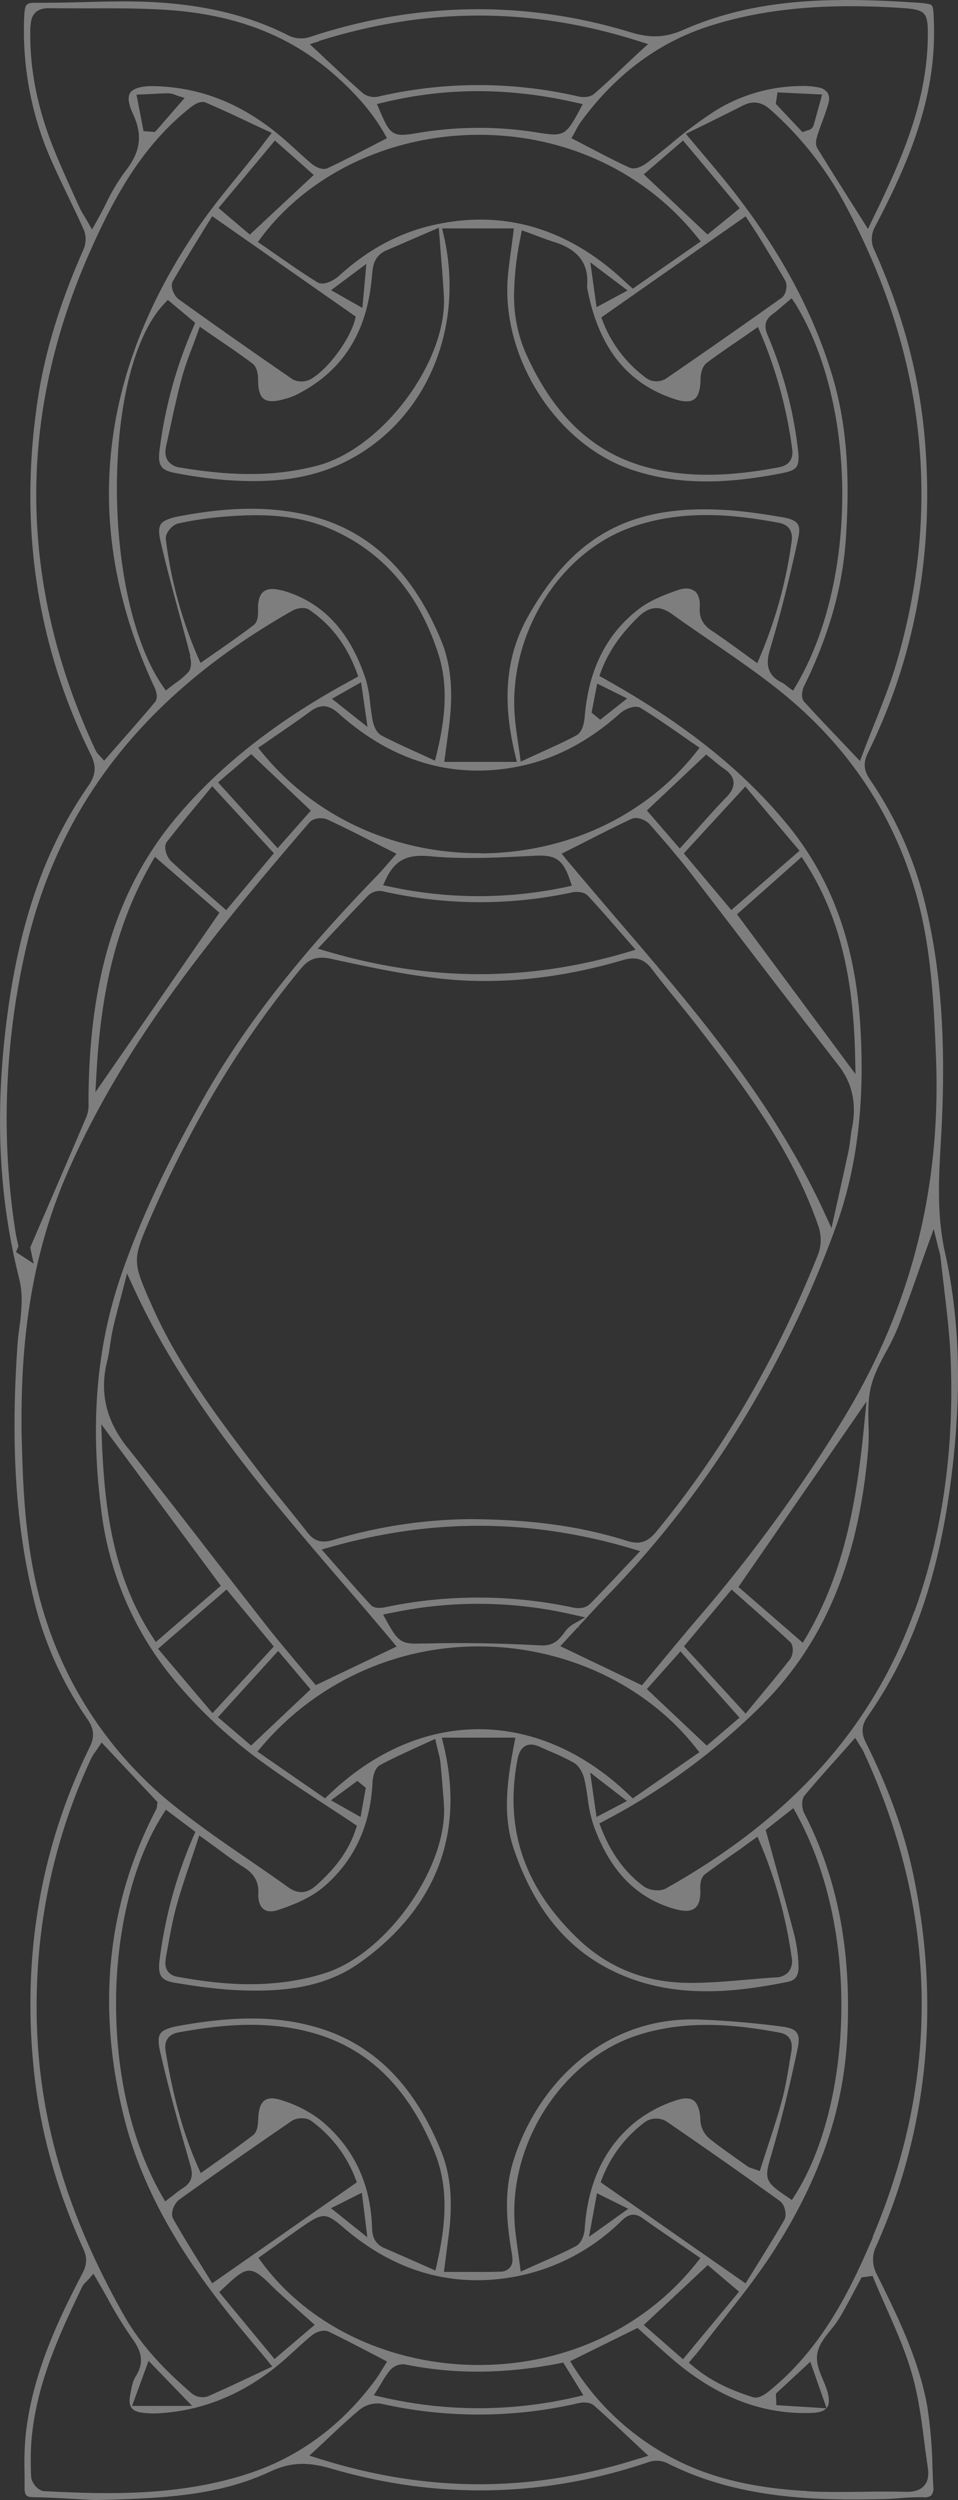 <?xml version="1.0" encoding="UTF-8"?> <svg xmlns="http://www.w3.org/2000/svg" xmlns:xlink="http://www.w3.org/1999/xlink" viewBox="0 0 334.06 871.63"><rect x="0" y="0" width="334.06" height="871.63" fill="#333333" stroke="none"/> <defs> <style>.cls-1{fill:none;}.cls-2{opacity:0.37;}.cls-3{clip-path:url(#clip-path);}.cls-4{fill:#fff;}</style> <clipPath id="clip-path" transform="translate(-1 -1)"> <rect class="cls-1" width="336.06" height="873.63"></rect> </clipPath> </defs> <g id="Слой_2" data-name="Слой 2"> <g id="Слой_1-2" data-name="Слой 1"> <g class="cls-2"> <g class="cls-3"> <path class="cls-4" d="M11.55,10.41c0,.91,0,1.81,0,2.72,0,13.2,2.76,26.4,8.43,40.35,2.15,5.3,4.53,10.56,6.84,15.65l1.93,4.28a27.92,27.92,0,0,0,1.62,2.92c.34.54.66,1.07,1,1.66l1.73,3,1.68-3c1.12-2,2.17-4,3.1-5.85a68.85,68.85,0,0,1,6.64-11.19c5.56-7.05,6.33-12.78,2.77-20.43-1.54-3.29-1.83-5.7-.88-7.17s3.86-2.4,8-2.32c16.27.29,30.87,6,44.63,17.63,1.79,1.51,3.57,3.13,5.28,4.69s3.59,3.27,5.43,4.82c.86.72,3.53,2.39,5.54,1.44,4.78-2.25,9.39-4.62,14.27-7.14l4.55-2.34,1.83-.94-1-1.78c-4.18-7.27-9.92-13.93-18.06-21-14.94-12.89-33.15-20-55.67-21.81-9.42-.74-19-.71-28.27-.69-4.81,0-9.79,0-14.71-.06-5.74-.11-6.51,3.68-6.59,6.55M65.38,35.15l-2.85-.9a1.6,1.6,0,0,1-.23-.08,6.3,6.3,0,0,0-2.52-.63c-2.19,0-4.4.15-6.54.26L48.6,34l2.45,12.72,3.88.3.73-.68Zm-32,51.36c-13.1,28.74-19.74,58-19.74,87,0,29.45,6.84,59.18,20.34,88.35a12.39,12.39,0,0,0,.75,1.44,4.83,4.83,0,0,0,.69.84l.41.44,1.48,1.64,4.81-5.49c4.25-4.85,8.64-9.86,12.87-14.87,1.44-1.7.13-4.62,0-4.95C29.42,186.34,34.54,132.28,70.14,80.27c4.33-6.33,9.3-12.44,14.11-18.34,2.13-2.63,4.54-5.59,6.82-8.5.48-.61,1-1.22,1.68-2.18l3-3.94-2.22-1-5.07-2.37C83.08,41.4,78,39,72.77,36.78c-1.72-.74-3.8.47-5.25,1.61C50.77,51.56,41.2,69.3,33.35,86.51M9.77,332.88a267.59,267.59,0,0,0-6.45,58,256.78,256.78,0,0,0,3,39.11c.28,1.81.68,3.6,1.07,5.32l.05.21-.87,2,6.17,4.05-1.2-5.66,3.62-8.37c5.28-12.24,10.75-24.89,16.06-37.37a11.6,11.6,0,0,0,.64-4.74v-.48C32,341.48,42.08,309.6,63.66,284.6c15-17.42,34.16-32.36,58.49-45.67l3.77-2.09-.59-1.58c-3.55-9.49-9-16.58-16.55-21.69-1.65-1.1-4.4-.46-5.83.35C51.56,243.07,21.08,282,9.77,332.88M8.5,495.43c0,2.7,0,5.47.11,8.21.44,18.26,1.44,39.45,7.73,59.9a136.78,136.78,0,0,0,46.41,67.83c8,6.34,16.44,12.17,24.66,17.8,4.65,3.19,9.45,6.48,14.11,9.84,4.44,3.2,7.69,1.16,9.74-.66,6.95-6.12,11.44-12.46,13.74-19.39l.46-1.42-1.24-.83c-3.27-2.19-6.53-4.32-9.77-6.44-7.36-4.82-14.29-9.36-21.12-14.28a167.76,167.76,0,0,1-32-29.76,113.9,113.9,0,0,1-25-58.54c-3.94-30.3-1.68-57.17,6.92-82.13,6.39-18.55,15.28-37.75,28-60.42,14.23-25.42,33.62-50.39,61-78.59,1.36-1.4,2.6-2.83,3.79-4.21l1.54-1.76,1.69-1.91L137,297.53l-4.63-2.34-1-.48c-5.56-2.82-10.82-5.49-16.24-8-1.7-.81-4.9-.49-6.21,1-34.37,40-64.42,76.71-84.16,121.6C13.68,434.54,8.5,461.92,8.5,495.43M35.06,610.6c-.28.41-.55.79-.8,1.14a16.28,16.28,0,0,0-1.48,2.38,203.91,203.91,0,0,0-19,86.63c0,2.33,0,4.72.12,7.1C15,741.34,24.94,774.28,44.4,808.54c6.6,11.62,16,20.46,23.39,26.87a6,6,0,0,0,5.64,1.1c5-2.18,9.9-4.49,15.1-6.93l5.12-2.41,2.29-1.07-1.62-2c-1.63-2-3.19-3.85-4.71-5.66l-.22-.26c-3.22-3.86-6.27-7.51-9.2-11.21-18.92-23.87-30.34-45.42-35.95-67.79-9.62-38.43-5.85-74.53,11.2-107.31a3.3,3.3,0,0,0,.33-1.31l0-.26.16-1L36.42,608.52ZM68,839.83,52.81,824.12l-5.76,15.71Zm-36.25-44c-.19.21-.38.4-.57.58a6.71,6.71,0,0,0-1.54,1.92c-8.41,17.47-15.53,33.41-17.48,51.57a79.69,79.69,0,0,0-.43,8.65c0,1.83,0,3.77.13,5.94s2.43,5,4.62,5.06c22.73,1.18,46.91,1.69,70.75-6,17.85-5.73,33-16.86,44.89-33.09.71-1,1.32-2,1.91-2.95.27-.46.54-.91.82-1.34l1.13-1.81-1.9-1-4.29-2.23-.4-.21c-4.72-2.46-9.18-4.78-13.81-7-1.87-.88-4.64.29-5.92,1.36-2,1.65-3.89,3.39-5.75,5.09-2.08,1.89-4.2,3.83-6.37,5.59-12.34,10-26.15,15.55-41.07,16.43a30.86,30.86,0,0,1-5.64-.16c-2-.25-3.35-.85-4-1.79s-.82-2.3-.48-4.16l.11-.58c.4-2.24.82-4.56,1.86-6.18,3.61-5.61,1.24-9.78-1.48-13.56a140.36,140.36,0,0,1-8.33-13.63c-1.17-2.09-2.35-4.19-3.58-6.28l-1.35-2.3Zm192.13,62.37,3.2-1-2.46-2.29-3.91-3.65-.19-.18c-4.25-4-8.25-7.73-12.42-11.41-1.75-1.54-4.87-.93-5.47-.78a154.77,154.77,0,0,1-68.66.18,9.86,9.86,0,0,0-7.59,2.1c-3.69,3.07-7.14,6.31-10.79,9.74l-.29.27q-1.93,1.83-3.94,3.69l-2.48,2.29,3.21,1c37.67,11.94,74.24,12,111.79,0m58.53,11.41c6.33.35,12.76.27,19,.2,5-.07,10.19-.13,15.25,0,3.07.1,5.22-.58,6.57-2.1s1.72-3.53,1.3-6.34-.81-5.78-1.19-8.68c-1-8-2.12-16.32-4.4-24.2s-5.63-15.47-8.88-22.83c-1.43-3.23-2.87-6.5-4.2-9.71l-.57-1.39-3.83.48-.48.88c-.74,1.36-1.46,2.74-2.19,4.11-1.69,3.17-3.39,6.39-5.23,9.44a35.74,35.74,0,0,1-2.84,3.84c-2.08,2.57-4.22,5.23-4.73,8.41s.8,6.19,2.05,9.19a33.89,33.89,0,0,1,1.61,4.42c.6,2.36.5,4.1-.29,5.17l-.12.16-5.69-16.19-12,11.14.18,4,17.43,1.08c-.87,1-2.52,1.51-4.92,1.61-16.69.68-32.05-5-47-17.27-3.06-2.52-6.05-5.23-8.94-7.85l-4-3.61-1-.88-23.48,11.6,1.16,1.84a90.37,90.37,0,0,0,31.8,30.41c13.46,7.75,29.22,11.89,49.58,13m23-88.75C329.17,724.37,328,667.38,302,611.5a12.24,12.24,0,0,0-.79-1.34c-.18-.28-.38-.6-.62-1l-1.38-2.26-1.76,2-3.55,4-.4.45c-4.16,4.65-8.08,9-11.9,13.61-1.34,1.61-.94,4.71-.15,6.25,11.8,22.9,16.68,48.82,14.91,79.24-1.47,25.11-10,49.33-26,74-5.17,8-11.19,15.62-17,23l-.13.17c-2.54,3.24-5.17,6.58-7.7,9.92-.56.74-1.17,1.45-1.86,2.26l.38.56-.49-.43-1.11,1.32-1.25,1.49,1.49,1.26c6.95,5.87,14.76,8.84,20.79,10.77,1.8.57,3.83-.63,5.23-1.74,18.34-14.58,28.48-34.65,36.71-54.16m14.45-218c9.81-27.24,14-57.15,12.59-88.93-.37-8.11-1.36-16.3-2.31-24.22l0-.16c-.41-3.38-.81-6.76-1.17-10.13a15.08,15.08,0,0,0-.52-2.37c-.1-.38-.22-.79-.33-1.25l-1.53-6.31-2.22,6.11c-1.1,3-2.16,6-3.21,9-2.46,7-4.76,13.47-7.37,19.93a82,82,0,0,1-3.76,7.65c-2.1,3.9-4.26,7.93-5.33,12.3s-.95,8.86-.85,13.25a78.36,78.36,0,0,1-.1,8.26c-3.38,39.94-15.75,69-38.94,91.34a228.6,228.6,0,0,1-47.57,35.51l-3,1.64L210,636.75l.63,1.6c3.45,8.85,8.31,15.51,14.85,20.35,1.79,1.33,5.57,1.92,7.75.7,43.66-24.5,72-56.08,86.56-96.55m7.56-194.22-.65,0,.65,0c-.74-17.66-1.58-37.68-7.12-56.69-8.17-28.07-24.3-51.83-48-70.6-7.65-6.07-15.83-11.67-23.75-17.09-4.4-3-8.88-6.08-13.2-9.18s-7.93-2.67-11.75,1.08c-6.28,6.13-10.39,12.15-12.94,18.94l-.59,1.58,1.47.82c27.82,15.54,48.09,31.64,63.8,50.64s24,41.93,25.73,70.56c1.59,26.16-1,48.59-8,68.56a373.25,373.25,0,0,1-27.45,59.68,346.58,346.58,0,0,1-53.12,70.75c-3.29,3.41-6.56,7-9.71,10.4l.35.58-.48-.44c-1.46,1.58-2.92,3.18-4.4,4.77l-1.81,1.95,28.46,13.63,1-1.17,5.44-6.56c4.08-4.93,8.26-10,12.54-15A537.36,537.36,0,0,0,294.7,496.3c23.94-39.18,34.63-80.92,32.65-127.67M302,263.37c1.3-3.45,2.65-6.83,3.95-10.11,2.84-7.14,5.51-13.87,7.59-20.91,16-54.27,10.08-108-17.61-159.6a118.93,118.93,0,0,0-26.17-33.43c-2-1.77-5.16-3.86-9.62-1.55-4,2-8,4-12.18,6.07l-.55.27-5,2.45-2.24,1.11,1.61,1.91L245.49,54l.3.35c2.3,2.73,4.4,5.21,6.46,7.72,18.74,22.73,31.4,45.3,38.7,69,5.06,16.41,6.6,34.24,5,57.82-1.15,16.93-5.92,33.73-14.57,51.35-.44.91-1.39,3.84.07,5.45,4.2,4.63,8.53,9.17,13.12,14l6.3,6.63ZM272.11,33.21l-.59,4,9.33,9.87,1.22-.45.67-.23a2.45,2.45,0,0,0,1.91-1.59q1-3.37,1.9-6.76l1.13-4.1Zm33.07,44.43c10-20.47,19.06-40.74,19.36-63.76v-.26c.09-8.37-.75-9.28-9.12-9.83C288.46,2,267,4.05,248,10.21c-17.55,5.67-32.55,16.92-44.56,33.43a19.7,19.7,0,0,0-1.55,2.61c-.22.42-.42.8-.63,1.18l-1,1.77,1.82.93,4.58,2.38.12.06c4.69,2.45,9.11,4.75,13.71,6.86,2.34,1.07,5.56-1.23,6.18-1.7,2.78-2.11,5.6-4.4,8.09-6.42A158.5,158.5,0,0,1,250.28,39.7,57.58,57.58,0,0,1,280,31a26.87,26.87,0,0,1,6.39.48,4.86,4.86,0,0,1,3.24,1.95,4.58,4.58,0,0,1,.23,3.56c-.57,2.16-1.38,4.34-2.15,6.46-.53,1.41-1.06,2.86-1.54,4.33-.55,1.7-1,3.49-.14,4.92,4.05,6.63,8.08,13,12.35,19.74l5.29,8.38ZM146.42,47.41l.66-.11a127.61,127.61,0,0,1,41.24-.1h0l.77.12c8.41,1.33,9.32.82,13.9-7.75l1.21-2.26-2.51-.57c-23.26-5.28-45.19-5.27-67,0l-2.24.54.9,2.13c3.79,8.89,4.65,9.41,13.11,8M92.14,83.74l-1.23,1.64,1.69,1.16c1.52,1,3,2.1,4.57,3.16,4.72,3.29,9.56,6.67,14.51,9.72,2.29,1.42,6.12-1,7.26-2,10.34-9.46,21.35-15.37,33.68-18.07,22.57-4.95,43.42.44,62,16,1.23,1,2.44,2.12,3.71,3.28l2.19,2,1.16,1,23.68-16.47L244,83.52c-18.47-23-46.75-36-77.57-35.5-30.05.46-57.82,13.82-74.3,35.72m-4-.94L110.41,62l-13.54-12L77.21,73.53Zm14.68,50.35a6.88,6.88,0,0,0,6.52.06c6.54-3.79,13.76-14.32,15.38-20.5l.34-1.32L75,76.38l-1.08,1.78C73,79.59,72.12,81,71.21,82.52,67.94,87.84,64.56,93.34,61.29,99a3.07,3.07,0,0,0-.37,1.53,6.57,6.57,0,0,0,2.3,4.74c13.91,10,26.87,19.08,39.62,27.84M128.75,93l-12.3,9.17,10.92,6.19Zm2,3.48c-1.45,20.18-10.12,34-26.53,42.22a24,24,0,0,1-3.8,1.36l-.22.06c-3.39,1-5.82,1-7.21-.05s-2-3.33-2-6.73v-.16c0-1.27-.21-4.14-2-5.47-3.77-2.83-7.67-5.5-11.8-8.32l-.33-.23c-1.34-.91-2.7-1.84-4.1-2.81l-2.1-1.45-.86,2.41c-.6,1.7-1.23,3.35-1.84,5a109.62,109.62,0,0,0-3.62,10.65c-1.48,5.53-2.7,11.18-3.89,16.64-.49,2.28-1,4.56-1.49,6.83a10,10,0,0,0-.28,2.2,5.36,5.36,0,0,0,.85,3A6.09,6.09,0,0,0,63.78,164c19.23,3.25,34,3,48-.69,22.76-6.06,45.32-36.55,44-59.3-.27-4.48-.62-8.94-1-13.66-.18-2.31-.37-4.7-.56-7.22l-.2-2.74-7.82,3.39c-3.81,1.65-7.09,3.08-10.39,4.48-4,1.71-4.81,4.95-5,8.18m78.21,11.65,10.83-5.81-13-9.81Zm26.88,31.93c-16.23-5.41-26.06-17.81-30-37.89a6.4,6.4,0,0,1-.15-1.77c.56-7.52-3.21-12.42-11.54-15-1.89-.59-3.8-1.31-5.82-2.06-1.08-.41-2.14-.81-3.27-1.22l-2.16-.78-.43,2.26a106.32,106.32,0,0,0-2.27,20.11,49.71,49.71,0,0,0,4.24,20.84c9.75,21.63,23.57,34.53,42.25,39.44,16.71,4.4,33.22,2.32,45.73,0,3.57-.65,5.21-2.82,4.77-6.26a154.72,154.72,0,0,0-11-40.45l-.94-2.22-2,1.37-4.33,3c-4.06,2.77-7.82,5.34-11.47,8.07-1.75,1.31-2.22,4.13-2.22,5.43,0,3.72-.69,6.2-2.16,7.28s-3.84,1-7.17-.11m23-66.45L239.19,50l-13.7,11.78,22.22,21Zm-48.26,38.05.52,1.42a44.19,44.19,0,0,0,15.51,20,6.35,6.35,0,0,0,6.39,0c13.06-8.94,26.67-18.45,40.46-28.27,1.52-1.08,2.18-4.32,1.23-6-3.23-5.56-6.57-11-9.79-16.25L261,76.42Zm-143.32,118c-1.2-4.63-2.45-9.25-3.7-13.88-2.34-8.62-4.73-17.45-6.74-26.2-.64-2.77-.59-4.66.14-5.79s2.7-2.06,6-2.71c17.52-3.38,31.7-3.58,44.61-.63,21.47,4.91,36.87,19.2,47.09,43.71,4.63,11.1,3.81,22.8,2.58,31.76-.19,1.44-.39,2.89-.6,4.48l-.84,6.24h25.31l-.58-2.42c-4.68-19.31-3.21-34.73,4.6-48.51,16.11-28.43,36.3-39.1,69.67-36.84,6.49.45,13,1.45,19,2.48,2.76.47,4.46,1.22,5.18,2.28s.76,2.57.26,4.93c-3.05,14.19-6.17,26.55-9.55,37.8-1.2,4-2.84,9.48,4.09,12.74a6.22,6.22,0,0,1,1.13.81c.26.21.51.42.78.61l1.74,1.28,1.1-1.87c21.52-36.58,21.39-97.48-.29-133L277.05,105l-1.75,1.46-1.43,1.23c-1.15,1-2.24,1.95-3.38,2.77-2.64,1.9-3.19,4.1-1.83,7.35a144.92,144.92,0,0,1,10.61,40c.66,6-.15,7.1-5.77,8.2-21.3,4.17-37.47,3.77-52.42-1.31-26-8.83-45.3-38.9-43-67.05.27-3.14.69-6.3,1.15-9.64.22-1.66.46-3.37.68-5.17l.28-2.2H155.17l.56,2.4c7.68,33.24-6.84,65.91-35.33,79.45-11.23,5.33-23.9,7.13-41.08,5.84a165,165,0,0,1-17.16-2.41c-5-.92-6.19-2.57-5.53-7.94a155.68,155.68,0,0,1,11.86-43.09l.57-1.34-9.54-8-1.27,1.36C48,117.74,41.88,141.59,41.77,170.61v.69c0,28.21,6.08,54.55,15.87,68.74l1.18,1.71,1.64-1.29c.53-.41,1.07-.8,1.61-1.2l.11-.09a27.62,27.62,0,0,0,4.45-3.77c1.4-1.57,1-4.29.58-5.77m61.94,24.83-2.24-15.59-10.16,5.76Zm78.14-5,3,2.48,9.4-7.42-10.44-5.19ZM243.17,207h0c1.37,1.06,2,3.08,1.84,5.64-.33,4.63,1.92,6.77,4.39,8.41,3.18,2.09,6.23,4.33,9.47,6.68l4.21,3.06,2,1.43L266,230a156.78,156.78,0,0,0,11.06-40.32c.48-3.56-1.09-5.78-4.54-6.42-15.31-2.84-33.41-4.86-51.61,1.66-23.52,8.43-40.6,34.09-40.6,61,0,1.84.08,3.69.25,5.48.23,2.58.6,5.07,1,8,.21,1.41.43,2.91.66,4.53l.36,2.62,2.4-1.11c1.7-.79,3.34-1.53,4.93-2.25,4.24-1.92,8.24-3.73,12.1-5.82,2.21-1.2,2.74-4.8,2.86-6.29,1.35-16.49,7.43-28.77,18.59-37.52,4.23-3.32,9.78-5.42,14.15-6.89,2.26-.76,4.21-.62,5.51.38M258,319.77l41.32,55.73-.13-6.15c-.61-29-6-49.82-17.41-67.64l-1.24-1.93Zm-1.22-46.17h0c-.23-2.24-2-3.71-3.36-4.61-1.15-.79-2.25-1.71-3.32-2.6-.55-.46-1-.86-1.52-1.25l-1.33-1.07-20.68,19.51,11.47,13.27,1.48-1.65c1.55-1.71,3.05-3.41,4.53-5.07,3.5-3.94,6.79-7.65,10.27-11.23,1.85-1.89,2.61-3.58,2.46-5.3m-17.33,24.94,16.57,19.75,23.78-20.68L260.9,275.22Zm-41.06,2c5.87,7,11.95,14.11,17.82,21l.14.15c26.7,31.1,54.31,63.26,72.16,102.19l2.43,5.3,2.61-11.72c1.12-5,2.27-10.16,3.34-15.22.29-1.38.46-2.77.63-4.11s.3-2.5.54-3.67c1.73-8.53.2-15.71-4.66-22-9.43-12.14-18.86-24.44-28-36.33Q253.85,321,242.19,305.87c-4.79-6.19-9.85-12-14.61-17.45-1.23-1.4-4.31-2.86-6.32-1.93-5.62,2.61-11,5.37-16.79,8.3l-.33.17-5.09,2.57-2.2,1.11ZM219.7,333l2.93-.87-2-2.3-3.76-4.31c-3.71-4.26-7.21-8.28-10.83-12.17-1.45-1.57-4.24-1.49-5.52-1.22a152.79,152.79,0,0,1-66-.38,5.84,5.84,0,0,0-5,1.33c-3.86,3.94-7.62,7.94-11.6,12.18l-6.1,6.49,3.06.9c35.71,10.54,70,10.65,104.85.35M53,454l.44,1c9.41,21.85,23.85,40.73,37.82,59l.55.73c2.9,3.78,5.91,7.5,8.83,11.1,2.52,3.12,5.11,6.32,7.59,9.51,2.32,3,5,3.76,8.89,2.58a171.47,171.47,0,0,1,47.69-7.27c21.67.11,38.62,2.46,55,7.62,4.15,1.31,7,.42,9.9-3.08,23.17-28.09,42.24-60.75,56.67-97.1a14.71,14.71,0,0,0,0-9.59c-8.9-25.64-24.53-46.94-42.54-70.15-2.22-2.86-4.53-5.71-6.77-8.47-3-3.64-5.95-7.32-8.74-11-2.63-3.5-5.61-4.45-10-3.17-21.77,6.4-42.87,8.62-62.73,6.59-12.91-1.31-25.94-4.14-38.54-6.87l-.69-.15c-4.71-1-7.55-.08-10.48,3.46-21,25.43-38.25,54.11-52.76,87.69-2.88,6.67-4.38,10.32-4.38,14h0c0,3.61,1.45,7.15,4.23,13.61M206.56,560.37c3.73-3.74,7.41-7.66,11.3-11.82l4.18-4.43,2.18-2.33-3.05-.9c-35.16-10.39-69.49-10.56-105-.49l-3,.85,5.64,6.43c3.94,4.5,7.66,8.76,11.51,12.92.95,1,2.57,1.25,5.11.73a158.71,158.71,0,0,1,65.65.2c1.22.26,3.92.35,5.43-1.16m-69.33,3-2.59.54,1.27,2.32c4.16,7.57,5.31,8,12.43,7.78l1.47,0c12.69-.31,25.74-.1,39.89.67,4.51.25,6.43-2.26,8-4.28a10.38,10.38,0,0,1,3-3l4.38-2.51-4.94-1.1a146.25,146.25,0,0,0-62.88-.39M45.44,505.65c9.43,11.92,18.84,24,27.94,35.77,6.76,8.71,13.73,17.69,20.63,26.49,3.59,4.57,7.38,9.05,11,13.38,1.76,2.08,3.45,4.07,5.11,6.07l1,1.17,28.17-13.47-1.62-1.94c-5.86-7-11.84-14-17.62-20.68C93.24,521.21,65.5,488.92,47.6,450l-2.31-5-1.37,5.35c-.36,1.4-.73,2.79-1.1,4.19-.85,3.22-1.73,6.53-2.46,9.84-.41,1.81-.69,3.71-.94,5.38-.3,2-.6,4-1.08,5.93a35.1,35.1,0,0,0-1.07,8.43c0,7.58,2.67,14.64,8.17,21.59M78,553.89,36.3,497.55l.25,6.36c.92,22.47,3.67,46.24,17.56,67.71l1.22,1.89Zm18.47,21.17L80,555.18,56.11,575.85l19,22.45ZM109.29,590,98,576.6,77,599.71l11.56,9.88Zm129-13.25-11.73,13.16,20.9,19.71,11.41-9.76Zm42.64-3,1.19-2c13-22.19,17.49-45.85,20.29-74.57l.74-7.54L258.5,554.3Zm-4.52-.37c-4.72-4.39-9.47-8.6-14.5-13.05l-.5.43.44-.48-5.73-5.08L239.51,575,261,598.47l1.43-1.75L266,592.4c3.66-4.42,7.13-8.6,10.5-12.91,1.06-1.35,1.46-4.71-.07-6.14M115.5,626.91c31.87-30.69,73.09-30.69,105,0l1.15,1.11,23.23-16.09-1.29-1.63c-17-21.55-44.56-34.73-73.77-35.25a99,99,0,0,0-77.66,35l-1.4,1.64L114.34,628Zm13.05-2.58-2.93-2.42-9.21,6.77,10.32,5.82ZM209,634.5l10.63-5.57L206.8,619Zm27.84,32.22c-13.8-3.68-23.28-13.41-29-29.72a49.28,49.28,0,0,1-1.92-9.12c-.31-2.14-.63-4.33-1.13-6.47-.45-2-1.71-4.7-3.76-5.87a82.23,82.23,0,0,0-8.72-4.13L189.17,610c-2-.88-3.61-1-4.94-.28-1.86,1-2.47,3.13-2.76,4.67a74.23,74.23,0,0,0-1.4,14c0,18.11,7.29,33.94,22.29,48.4,10.56,10.18,23.54,15.4,38.58,15.54,6.89.06,13.84-.54,20.57-1.12,3.31-.29,6.65-.58,9.92-.78a6.08,6.08,0,0,0,4.61-2,6.28,6.28,0,0,0,1-5.07,159.75,159.75,0,0,0-10.95-39.75l-.94-2.24-2,1.39L259,645.79c-4.22,2.92-8.2,5.69-12.12,8.62-1.81,1.35-1.74,4.53-1.69,5.15.14,2.26-.06,5.24-1.83,6.68s-4.43,1-6.45.48M60.37,767.17c.5-.37,1-.75,1.47-1.13a37.43,37.43,0,0,1,3.07-2.25c3.69-2.35,3.19-5.35,2.43-8-3.8-13.22-7.48-26.19-10.51-39.51-.71-3.13-.69-5.06.09-6.24s2.68-2,6.11-2.65c19.53-3.59,34.24-3.52,47.69.24,20.13,5.63,34.57,19.83,44.13,43.43,4.44,10.94,3.58,22.49,2.34,31.33-.23,1.63-.43,3.27-.66,5.11l-.72,5.61H158c1.83,0,3.61,0,5.37,0,4.16,0,8.1.06,12.08-.09a4.35,4.35,0,0,0,3.39-1.48c1.21-1.49.88-3.42.61-5l-.06-.36c-1.63-9.81-2.72-20.32.32-30.73,7.61-26.13,30.87-51.83,65.67-50.32,9.69.41,19.21,1.24,28.29,2.44,2.75.36,4.39,1,5.17,2.14s.86,2.86.31,5.45c-2.83,13.45-5.78,25.4-9,36.52l-.42,1.43c-2.27,7.65-1.84,8.68,5.74,13.79l1.67,1.12,1.08-1.69c19-29.84,23.79-90.37.53-132.91l-1.1-2L268,639l.35,1.27q1.38,5,2.74,9.93c2.46,8.89,4.75,17.17,6.95,25.64a52.52,52.52,0,0,1,1.39,10.12c.2,3.65-.89,5.45-3.66,6-16.05,3.23-34.93,5.68-53.32-.58-20.4-7-34.24-21.93-42.31-45.81-4-11.85-2.23-24,.13-36.41l.45-2.33H155.06l.59,2.43c9.54,39.22-10.8,63.14-29.54,76.29-13.29,9.34-29.27,9.94-43.14,9.3a178.69,178.69,0,0,1-18.76-2.2l-1.65-.25c-5.38-.82-6.6-2.48-5.91-8.08a157.51,157.51,0,0,1,11.87-43.23l.61-1.41-10.28-7.74-1.13,1.79c-9.89,15.6-15.8,38.65-16.24,63.26,0,1,0,1.95,0,2.93,0,25,5.69,48.66,16,66.68l1.11,1.92Zm65.06-5.3-.54-1.43a44.55,44.55,0,0,0-15.37-20c-1.78-1.33-5.15-1.07-6.75,0-13,8.9-26.24,18.14-39.32,27.49A7,7,0,0,0,61,773a3.16,3.16,0,0,0,.37,1.58c3.17,5.57,6.51,11,9.75,16.2l2.78,4.51L75,797.09ZM106.19,807.5c-2.16-1.93-4.2-3.75-6.23-5.59l-.25-.23c-1.26-1.14-2.54-2.3-3.72-3.48-7.72-7.77-8.89-7.17-17.21.7l-1.34,1.26,19.29,23.32,14-11.93Zm21-42-10.77,5.4,12.67,10.12ZM99.39,733.32h0a42.45,42.45,0,0,1,13.56,7c11.33,9.38,17.31,21.94,17.78,37.32.08,2.67.66,5.61,4.32,7.17s7,3.06,10.72,4.69l7.07,3.13.52-2.33c2.8-12.57,4.61-26.07-1.11-39.69-9.22-22-22.87-35.28-41.73-40.71-16.63-4.79-33.15-2.86-47.12-.33-3.94.71-4.77,3.18-4.77,5.14a7.79,7.79,0,0,0,.1,1.25c2.55,15.87,6.13,28.74,11.27,40.48l1,2.22,2-1.42c1.42-1,2.83-2,4.23-3,4.15-3,8.07-5.76,12-8.81,1.53-1.2,1.73-3.46,1.81-5.67.11-3.33.87-5.51,2.27-6.48s3.38-.88,6.19.06M247.8,790.73l-22.3,20.88,13.66,11.95L258.72,800Zm-14.5-50.16a7,7,0,0,0-7.1.08A44.34,44.34,0,0,0,211,760.43l-.54,1.43L261,797.12l1.08-1.77,2.69-4.33.11-.19c3.18-5.11,6.46-10.4,9.61-15.85,1-1.77.18-5.35-1.55-6.59-13.81-9.92-26.77-19-39.65-27.82m-26.91,40.31,13.7-9.78-10.91-5.42Zm-1.5-2.8c1.13-16,6.76-28.1,17.19-36.86a45.79,45.79,0,0,1,14.58-7.9c2.75-.94,4.83-.94,6.18,0s2.32,3.42,2.39,6.88a9,9,0,0,0,3,6.29c3.23,2.62,6.67,5,10,7.39,1.22.85,2.37,1.66,3.51,2.48a4.14,4.14,0,0,0,1.25.55c.25.08.59.19,1.06.36l1.91.67.61-1.93q1.08-3.37,2.18-6.73c1.7-5.19,3.45-10.54,4.91-15.92,1.14-4.22,1.88-8.58,2.59-12.8l0-.16c.22-1.32.45-2.64.68-3.95.69-3.87-.69-6.15-4.09-6.77C258.38,707,241.2,705,224,710.37c-24.89,7.69-43.66,34.25-43.66,61.78,0,1.81.08,3.62.23,5.39.23,2.58.59,5.12,1,8.06.22,1.55.44,3.09.66,4.79l.35,2.62,2.4-1.09c1.63-.74,3.19-1.43,4.71-2.1l.22-.1c4.17-1.84,8.12-3.59,11.89-5.59,2.19-1.15,3-4.46,3.09-6M137,827.4a28.74,28.74,0,0,0-2.79,4.12c-.42.7-.86,1.45-1.37,2.25l-1.49,2.35,2.72.61a149.07,149.07,0,0,0,67.69,0l2.66-.62-7-11.38-1.33.26c-19.11,3.73-36.74,3.85-53.91.36A6.06,6.06,0,0,0,137,827.4m29-1.86c31.1.57,59.5-12.41,77.92-35.62l1.31-1.65-1.73-1.19-5.5-3.76c-4.51-3.07-8.73-5.94-13-9-3.64-2.59-6.11-.17-7.44,1.13-.15.16-.31.31-.47.46a71.52,71.52,0,0,1-36.25,18.8C159.1,798.81,139,793.16,121.18,778l-.41-.36c-6.11-5.22-7.17-5.25-14.12-.47-3.31,2.28-6.68,4.7-9.64,6.83l-.28.2-4,2.84-1.62,1.16,1.18,1.6C108.39,811.62,136,825,166.07,825.54M92.91,666.6h0c-1.27-.94-1.92-2.82-1.82-5.3.16-4.1-1.3-6.85-4.93-9.18-3-1.9-5.91-4.06-9-6.34l-.18-.14c-1.38-1-2.81-2.06-4.33-3.15l-2.18-1.57-.83,2.55c-.76,2.33-1.53,4.61-2.28,6.84-1.77,5.25-3.41,10.14-4.81,15.18-1.25,4.53-2.1,9.19-2.92,13.71-.22,1.21-.44,2.42-.67,3.63l0,.14a13.46,13.46,0,0,0-.3,2.47,4.72,4.72,0,0,0,.78,2.75,5,5,0,0,0,3.4,2c14.09,2.59,32.69,4.77,51.65-1.31,21.52-6.9,42.76-37.13,41.3-58.8-.3-4.44-.7-9.26-1.23-14.75a21,21,0,0,0-.66-3.22c-.17-.69-.38-1.49-.6-2.47l-.54-2.37-2.2,1L146,610.36l-.25.12c-4.24,1.94-8.24,3.77-12.14,5.86-2.41,1.29-2.68,5.48-2.7,6-.71,15.31-6.53,27.67-17.3,36.73-4.57,3.84-10.75,6.21-15.61,7.85-2.13.71-3.89.62-5.08-.28m58.23-367.1c-7-.65-12,.43-15.5,7.85l-1.07,2.25,2.44.51a146.77,146.77,0,0,0,61.23.13l2.17-.46-.72-2.09c-2.58-7.57-5.4-8.73-12.54-8.36l-1.07.05c-11.53.59-23.44,1.21-34.94.12m17.58-1c30-.2,57.34-13,74.93-35.19l1.3-1.64-1.73-1.19c-1.49-1-3-2.05-4.44-3.07l-.13-.09c-4.6-3.2-9.35-6.49-14.19-9.48-2.15-1.33-5.81.55-7.21,1.8-12.87,11.53-26.67,17.94-42.18,19.59-20.29,2.16-39.12-4.41-56-19.53-3.47-3.11-6.34-3.31-9.93-.66s-7.44,5.3-11.39,8l-5,3.48L91,261.7l1.34,1.64c18.36,22.52,46.2,35.32,76.36,35.12m-70.88-1.74,11.57-13.09-20.8-19.71-11.55,9.85Zm-42.8,3-1.19,2.06C42.27,322,36.35,344.5,34.66,374.87l-.39,6.94,43.24-62.59Zm5.58,1.49c4.23,3.94,8.52,7.7,13.07,11.68l.3.27L78.38,317l1.51,1.33L96.5,298.48,75,275.11l-1.43,1.73-3,3.66-.39.47c-3.84,4.62-7.45,9-11,13.55a3.11,3.11,0,0,0-.57,1.93,7.56,7.56,0,0,0,2,4.78m38.51-94.47c14.18,3.93,23.8,14.08,29.4,31a43.05,43.05,0,0,1,1.57,8.55c.23,1.87.46,3.81.82,5.7.31,1.57,1.12,4.37,3.15,5.43,3.81,2,7.7,3.78,11.82,5.64,1.51.69,3.06,1.39,4.65,2.13l2.16,1,.57-2.32c2.5-10.41,4.53-22.71.55-35C147,207.7,134.18,193,115.73,185.2c-12.37-5.23-25.81-5-37.33-4a121.63,121.63,0,0,0-15.28,2.31c-1.84.38-4.3,3-4.3,5.07a1.88,1.88,0,0,0,0,.34,149.65,149.65,0,0,0,11.11,41l1,2.2,2-1.39c1.47-1,2.91-2.05,4.34-3,4.26-3,8.27-5.79,12.18-8.8,1.58-1.22,1.56-3.63,1.54-5.57-.08-3,.6-5.11,2-6.15s3.41-1.12,6.24-.33m13-191.47-3.21,1,2.46,2.29L115,22l.61.57c4.11,3.85,8,7.49,12,11a6.64,6.64,0,0,0,5.46,1.07,154.64,154.64,0,0,1,69.64,0c1.3.3,3.93.44,5.49-.93,4-3.48,7.83-7.11,11.93-11,1.45-1.36,2.89-2.71,4.38-4.09L227,16.37l-3.19-1c-37.4-11.9-73.9-11.92-111.6-.07M52.45,1.65C71.82,2.46,88,6.36,102,13.57a10,10,0,0,0,7.07.32c37.35-12.34,75-12.88,112-1.59,6.79,2.07,12.08,1.81,18.26-.91C263.68.68,289.25-.15,320.13,1.89c2.42.16,5.17.34,5.78,1s.65,2.92.75,6.08l0,.39c.88,26.12-9.31,49.31-20.44,70.53A8.76,8.76,0,0,0,306,88.4C316.09,111,321.87,133,323.62,155.76c3,38.59-3.72,74.79-19.9,107.58-1.75,3.55-1.58,6.18.6,9.39a131.54,131.54,0,0,1,19.19,43c5.6,22.78,7.43,48.14,5.76,79.81l-.23,4.06c-.69,12.34-1.4,25.08,1.48,38.05,5.22,23.44,5.93,49.22,2.16,78.84-4.38,34.5-13.62,60.83-29.07,82.85-2.17,3.11-2.39,5.74-.73,9.08,8.21,16.51,13.71,32,16.83,47.29,9.24,45.34,4.67,88.87-13.6,129.37a10.77,10.77,0,0,0,.38,8.35c7.28,14.66,14.82,29.82,17.81,46.35a157,157,0,0,1,1.86,21.69c.09,2.18.18,4.36.29,6.52a4.06,4.06,0,0,1-.67,3,3.55,3.55,0,0,1-2.63.68,76.81,76.81,0,0,0-8.35.32c-1.86.13-3.75.27-5.59.31-23.59.54-50.84.05-75.71-12.61a8.64,8.64,0,0,0-6.21-.32c-36.33,12.37-73.55,13.16-110.62,2.36-7.15-2.08-13.5-2.72-21.28.92-18,8.42-36.81,9.45-61.39,10l-5.27-.29c-4.94-.29-10.54-.61-16.16-.72-2.34,0-3-.72-3-3.11v-.6c0-1.43,0-2.85,0-4.28v-.25a111.81,111.81,0,0,1,.27-12.28c2-21,10.73-40,19.86-57.42,1.62-3.09,1.74-5.56.4-8.51-9.28-20.54-14.89-40.48-17.14-61-4.44-40.45,2.05-78.8,19.29-114,1.8-3.66,1.58-6.41-.77-9.81A124.33,124.33,0,0,1,13.11,560c-6.57-26-8.48-54.65-6-90.28.14-2,.4-4,.66-6a72.62,72.62,0,0,0,.79-9.38,31.24,31.24,0,0,0-.91-7.72c-7.07-28-8.48-57.43-4.3-90.11,4.33-33.95,13.39-59.88,28.52-81.61,2.55-3.66,2.79-6.76.83-10.72-19.2-38.78-25.35-81.05-18.26-125.65C17,122.71,22.08,106.16,30.1,88a9,9,0,0,0,.24-6.62c-1.73-3.89-3.6-7.79-5.41-11.55l-.07-.14c-1.84-3.83-3.75-7.78-5.49-11.72A111.57,111.57,0,0,1,9.45,6.69c.21-4,.53-4.75,3.83-4.71C18.86,2,24.51,1.89,30,1.74c7.44-.2,15-.4,22.47-.09" transform="translate(-1 -1)"></path> </g> </g> </g> </g> </svg> 